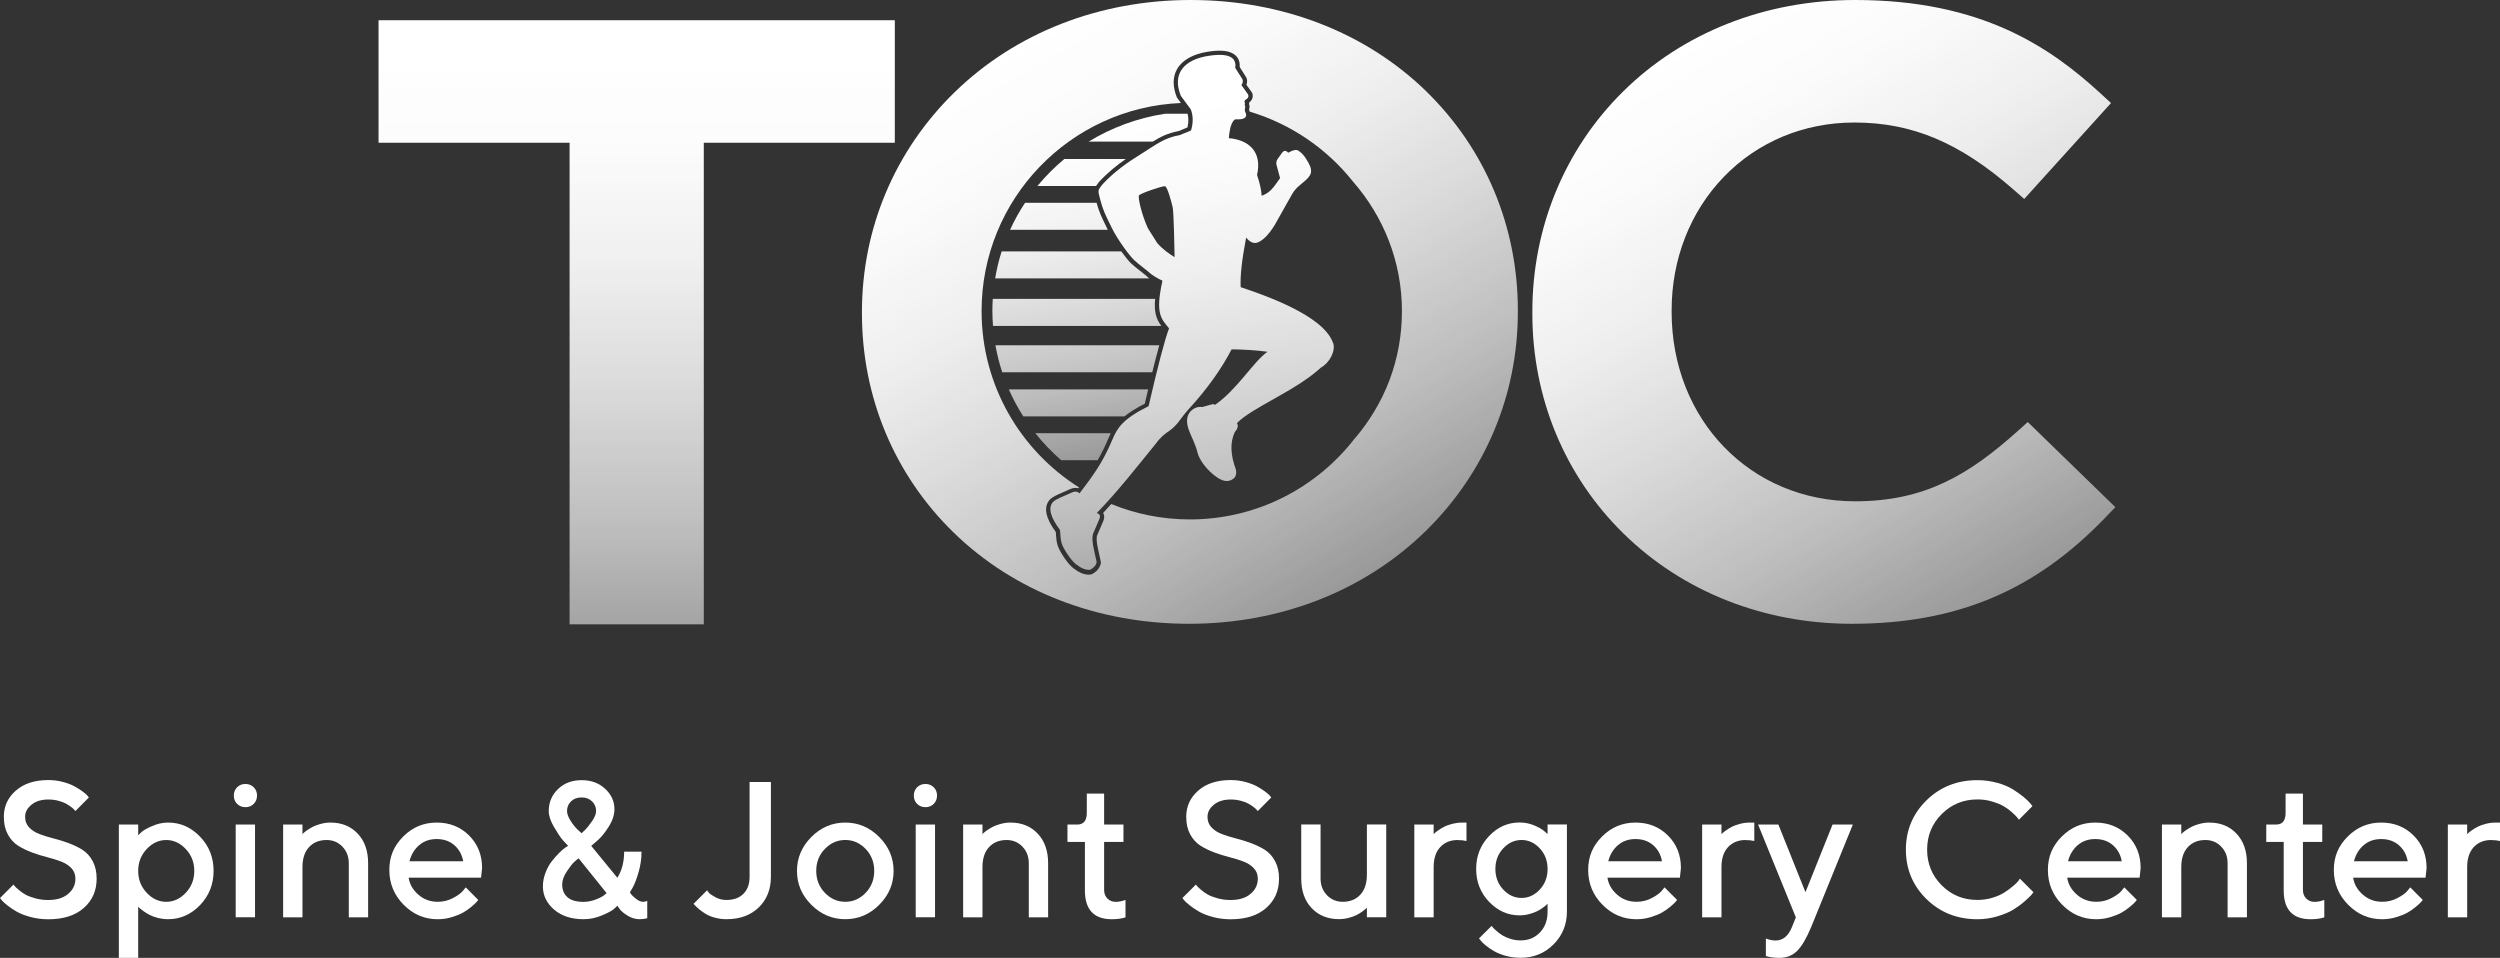 <?xml version="1.0" encoding="UTF-8"?>
<svg id="Layer_2" xmlns="http://www.w3.org/2000/svg" xmlns:xlink="http://www.w3.org/1999/xlink" viewBox="0 0 702.16 269.03">
  <rect x="0" y="0" width="702.16" height="269.03" fill="#333333" stroke="none"/>
  <defs>
    <style>
      .cls-1 {
        fill: url(#linear-gradient-2);
      }

      .cls-2 {
        fill: #fff;
      }

      .cls-3 {
        fill: url(#linear-gradient-4);
      }

      .cls-4 {
        fill: url(#linear-gradient-3);
      }

      .cls-5 {
        fill: url(#linear-gradient-5);
      }

      .cls-6 {
        fill: url(#linear-gradient);
      }
    </style>
    <linearGradient id="linear-gradient" x1="178.82" y1="17.61" x2="178.82" y2="187.28" gradientUnits="userSpaceOnUse">
      <stop offset="0" stop-color="#fff"/>
      <stop offset=".15" stop-color="#fff" stop-opacity=".98"/>
      <stop offset=".34" stop-color="#fff" stop-opacity=".92"/>
      <stop offset=".54" stop-color="#fff" stop-opacity=".82"/>
      <stop offset=".77" stop-color="#fff" stop-opacity=".68"/>
      <stop offset="1" stop-color="#fff" stop-opacity=".5"/>
      <stop offset="1" stop-color="#fff" stop-opacity=".5"/>
    </linearGradient>
    <linearGradient id="linear-gradient-2" x1="476.96" y1="10.29" x2="566.18" y2="164.82" xlink:href="#linear-gradient"/>
    <linearGradient id="linear-gradient-3" x1="320.69" y1="31.7" x2="344.5" y2="170.92" xlink:href="#linear-gradient"/>
    <linearGradient id="linear-gradient-4" x1="301.76" y1="36.28" x2="317.4" y2="127.7" xlink:href="#linear-gradient"/>
    <linearGradient id="linear-gradient-5" x1="289.61" y1="10.37" x2="378.79" y2="164.83" xlink:href="#linear-gradient"/>
  </defs>
  <g id="Isolation_Mode">
    <g>
      <g>
        <path class="cls-2" d="M20.06,243.84c-.74-.79-1.7-1.4-2.88-1.86-1.18-.45-2.48-.86-3.91-1.22s-2.86-.81-4.29-1.34c-1.43-.53-2.73-1.17-3.91-1.91s-2.13-1.8-2.88-3.17c-.74-1.37-1.11-3.02-1.11-4.94,0-2.93,1.12-5.38,3.37-7.35,2.24-1.97,5.28-2.96,9.12-2.96,1.41,0,2.77.17,4.07.52,1.3.34,2.38.75,3.23,1.22.86.47,1.61.94,2.25,1.41.64.47,1.12.87,1.42,1.21l.42.53-3.79,3.82c-.07-.07-.17-.19-.3-.36-.13-.17-.43-.43-.9-.79s-.97-.69-1.51-.98c-.54-.29-1.25-.55-2.12-.78-.88-.23-1.8-.34-2.77-.34-1.96,0-3.54.49-4.73,1.46s-1.79,2.11-1.79,3.42c0,1.17.37,2.15,1.11,2.94s1.7,1.42,2.88,1.87c1.18.45,2.48.86,3.91,1.22s2.86.8,4.29,1.33,2.73,1.15,3.91,1.89c1.17.74,2.13,1.8,2.88,3.18.74,1.38,1.11,3.02,1.11,4.93,0,3.36-1.2,6.1-3.6,8.22-2.4,2.12-5.73,3.18-9.97,3.18-1.73,0-3.38-.21-4.94-.62-1.56-.42-2.85-.91-3.86-1.48-1.01-.57-1.88-1.15-2.62-1.74-.74-.58-1.28-1.07-1.62-1.46l-.53-.66,3.79-3.79c.07.11.19.26.36.46s.55.56,1.14,1.06c.59.5,1.23.95,1.92,1.33.69.38,1.6.72,2.74,1.03,1.14.31,2.35.46,3.62.46,2.35,0,4.21-.57,5.57-1.72,1.36-1.15,2.04-2.57,2.04-4.27,0-1.17-.37-2.14-1.11-2.93Z"/>
        <path class="cls-2" d="M44.38,257.82c-.92-.23-1.71-.52-2.36-.86s-1.23-.7-1.74-1.06c-.5-.36-.87-.65-1.1-.86l-.37-.4v14.39h-5.43v-37.45h5.43v3c.25-.25.6-.57,1.05-.98.45-.41,1.41-.94,2.88-1.59,1.47-.65,2.96-.98,4.48-.98,3.45,0,6.44,1.32,8.97,3.96,2.54,2.64,3.8,5.84,3.8,9.61s-1.27,6.97-3.8,9.61c-2.54,2.64-5.53,3.96-8.97,3.96-.97,0-1.92-.12-2.84-.34ZM41.2,238.47c-1.59,1.7-2.39,3.74-2.39,6.14s.8,4.44,2.39,6.14c1.59,1.7,3.42,2.54,5.49,2.54s3.9-.85,5.49-2.54,2.39-3.74,2.39-6.14-.79-4.44-2.39-6.14-3.42-2.54-5.49-2.54-3.9.85-5.49,2.54Z"/>
        <path class="cls-2" d="M71.26,225.78c-.62.62-1.4.93-2.33.93s-1.71-.31-2.33-.93c-.62-.62-.93-1.4-.93-2.33s.31-1.71.93-2.33,1.4-.93,2.33-.93,1.71.31,2.33.93c.62.62.93,1.4.93,2.33s-.31,1.71-.93,2.33ZM71.63,257.63h-5.43v-26.05h5.43v26.05Z"/>
        <path class="cls-2" d="M84.94,234.28l.34-.34c.16-.16.5-.42,1.01-.78.51-.36,1.06-.69,1.63-.98.57-.29,1.31-.56,2.2-.79.89-.24,1.79-.36,2.69-.36,3.15,0,5.69,1.03,7.65,3.1s2.93,4.84,2.93,8.32v15.19h-5.43v-15.19c0-1.87-.6-3.43-1.79-4.66-1.19-1.24-2.67-1.86-4.44-1.86-2.07,0-3.71.67-4.94,2-1.23,1.33-1.84,3.2-1.84,5.61v14.1h-5.43v-26.05h5.43v2.7Z"/>
        <path class="cls-2" d="M114.77,246.5c.28,1.84,1.19,3.43,2.72,4.77,1.53,1.34,3.34,2.01,5.45,2.01,1.52,0,2.94-.34,4.25-1.03,1.32-.69,2.25-1.36,2.8-2.01l.82-1.01,3.52,3.53c-.11.14-.27.34-.49.6-.22.26-.69.69-1.42,1.3-.72.61-1.49,1.15-2.31,1.62-.81.47-1.87.9-3.17,1.3s-2.64.6-4.02.6c-3.69,0-6.88-1.36-9.55-4.07-2.68-2.71-4.02-5.97-4.02-9.77s1.3-6.79,3.91-9.4,5.73-3.91,9.38-3.91,6.69,1.21,9.12,3.64,3.64,5.47,3.64,9.13l-.29,2.7h-20.36ZM117.7,237.4c-1.33,1.16-2.23,2.66-2.69,4.49h15.08c-.32-1.84-1.14-3.33-2.46-4.49s-2.99-1.74-4.98-1.74-3.61.58-4.94,1.74Z"/>
        <path class="cls-2" d="M177.42,251.34c.24.29.68.69,1.33,1.19.64.5,1.29.76,1.95.76.18,0,.35-.03.52-.08.17-.05.3-.1.41-.13.11-.04.16-.07.16-.11v4.93c-.72.18-1.45.27-2.17.27-1.11,0-2.2-.31-3.25-.94-1.05-.63-1.82-1.25-2.29-1.87l-.69-.98c-.25.28-.63.64-1.14,1.06-.51.42-1.59.99-3.23,1.68-1.64.7-3.36,1.05-5.14,1.05-3.41,0-6.16-.9-8.26-2.7-2.09-1.8-3.14-3.98-3.14-6.52,0-1.31.25-2.59.74-3.86.49-1.26,1.08-2.33,1.76-3.19.68-.87,1.36-1.64,2.05-2.33s1.27-1.19,1.75-1.51l.77-.5c-.41-.41-.91-.95-1.51-1.63-.6-.68-1.4-1.88-2.41-3.6-1.01-1.72-1.51-3.23-1.51-4.52,0-2.46.87-4.52,2.6-6.19,1.73-1.67,3.94-2.5,6.63-2.5s4.85.8,6.6,2.41c1.75,1.61,2.62,3.52,2.62,5.73,0,1.59-.54,3.25-1.63,4.97-1.09,1.72-2.17,3.03-3.25,3.94l-1.64,1.4,7.34,8.96c1.27-2,1.91-4.44,1.91-7.32h4.88c0,1.93-.27,3.83-.82,5.73-.55,1.89-1.09,3.31-1.62,4.27l-.82,1.41c.11.21.28.46.52.75ZM167.18,252.69c1.1-.4,1.92-.81,2.46-1.23l.74-.61-7.87-9.78c-.35.25-.79.61-1.3,1.09-.51.48-1.19,1.36-2.04,2.64-.85,1.28-1.27,2.49-1.27,3.62,0,1.52.49,2.71,1.48,3.58.99.87,2.48,1.3,4.48,1.3,1.11,0,2.22-.2,3.31-.6ZM166.28,225.07c-.76-.73-1.74-1.1-2.94-1.1s-2.18.36-2.94,1.09-1.14,1.63-1.14,2.73c0,.79.34,1.71,1.01,2.76.67,1.04,1.35,1.89,2.04,2.54l1.03.93c.28-.25.65-.6,1.11-1.05.46-.45,1.07-1.23,1.83-2.33s1.14-2.05,1.14-2.85c0-1.08-.38-1.98-1.14-2.72Z"/>
        <path class="cls-2" d="M216.52,219.63v26.61c0,3.55-1.14,6.43-3.42,8.63-2.28,2.2-5.3,3.3-9.06,3.3-1.11,0-2.19-.14-3.23-.42-1.04-.28-1.91-.64-2.61-1.07-.7-.43-1.31-.87-1.84-1.31-.53-.44-.92-.8-1.17-1.09l-.4-.42,3.82-3.82c.11.21.29.46.54.75.26.29.85.69,1.79,1.21s1.97.77,3.1.77c2.03,0,3.62-.58,4.77-1.74,1.15-1.16,1.72-2.75,1.72-4.78v-26.61h5.99Z"/>
        <path class="cls-2" d="M227.88,235.08c2.69-2.7,5.87-4.05,9.53-4.05s6.83,1.35,9.53,4.05c2.69,2.7,4.04,5.88,4.04,9.53s-1.35,6.82-4.04,9.52-5.87,4.04-9.53,4.04-6.83-1.35-9.53-4.04-4.04-5.87-4.04-9.52,1.35-6.82,4.04-9.53ZM243.13,238.44c-1.61-1.68-3.52-2.52-5.72-2.52s-4.12.84-5.74,2.52-2.42,3.73-2.42,6.16.81,4.48,2.42,6.16c1.62,1.68,3.53,2.52,5.74,2.52s4.12-.84,5.72-2.52c1.61-1.68,2.41-3.73,2.41-6.16s-.8-4.48-2.41-6.16Z"/>
        <path class="cls-2" d="M262.25,225.78c-.62.62-1.4.93-2.33.93s-1.71-.31-2.33-.93c-.62-.62-.93-1.4-.93-2.33s.31-1.71.93-2.33,1.4-.93,2.33-.93,1.71.31,2.33.93c.62.62.93,1.4.93,2.33s-.31,1.71-.93,2.33ZM262.62,257.63h-5.43v-26.05h5.43v26.05Z"/>
        <path class="cls-2" d="M275.93,234.28l.34-.34c.16-.16.49-.42,1.01-.78s1.06-.69,1.63-.98c.57-.29,1.31-.56,2.2-.79.89-.24,1.79-.36,2.69-.36,3.14,0,5.69,1.03,7.65,3.1,1.95,2.07,2.93,4.84,2.93,8.32v15.19h-5.43v-15.19c0-1.87-.6-3.43-1.79-4.66-1.19-1.24-2.67-1.86-4.44-1.86-2.07,0-3.71.67-4.94,2-1.23,1.33-1.84,3.2-1.84,5.61v14.1h-5.43v-26.05h5.43v2.7Z"/>
        <path class="cls-2" d="M305.23,222.89h4.88v8.69h5.43v4.88h-5.43v13.52c0,.97.31,1.77.93,2.39.62.62,1.4.93,2.33.93.41,0,.83-.04,1.29-.13.45-.09.8-.19,1.05-.29l.4-.11v4.88c-1.08.35-2.35.53-3.82.53-5.07,0-7.6-2.71-7.58-8.14v-13.57h-4.9v-4.88h2.73c1.8,0,2.7-1.09,2.7-3.26v-5.43Z"/>
        <path class="cls-2" d="M352.15,243.84c-.74-.79-1.7-1.4-2.88-1.86-1.18-.45-2.48-.86-3.91-1.22-1.43-.36-2.86-.81-4.29-1.34-1.43-.53-2.74-1.17-3.91-1.91s-2.13-1.8-2.88-3.17c-.74-1.37-1.11-3.02-1.11-4.94,0-2.93,1.12-5.38,3.37-7.35,2.24-1.97,5.28-2.96,9.12-2.96,1.41,0,2.77.17,4.07.52s2.38.75,3.23,1.22c.86.47,1.61.94,2.25,1.41.64.47,1.12.87,1.42,1.21l.42.53-3.79,3.82c-.07-.07-.17-.19-.3-.36s-.43-.43-.9-.79c-.47-.36-.97-.69-1.51-.98-.54-.29-1.25-.55-2.12-.78s-1.8-.34-2.77-.34c-1.96,0-3.54.49-4.73,1.46-1.19.97-1.79,2.11-1.79,3.42,0,1.17.37,2.15,1.11,2.94s1.7,1.42,2.88,1.87c1.17.45,2.48.86,3.91,1.22,1.43.36,2.86.8,4.29,1.33s2.73,1.15,3.91,1.89,2.13,1.8,2.88,3.18c.74,1.38,1.11,3.02,1.11,4.93,0,3.36-1.2,6.1-3.6,8.22-2.4,2.12-5.73,3.18-9.97,3.18-1.73,0-3.38-.21-4.94-.62s-2.85-.91-3.86-1.48-1.88-1.15-2.62-1.74c-.74-.58-1.28-1.07-1.62-1.46l-.53-.66,3.79-3.79c.07.11.19.26.36.46s.55.56,1.14,1.06c.59.5,1.23.95,1.92,1.33s1.6.72,2.74,1.03c1.14.31,2.35.46,3.62.46,2.35,0,4.21-.57,5.57-1.72,1.36-1.15,2.04-2.57,2.04-4.27,0-1.17-.37-2.14-1.11-2.93Z"/>
        <path class="cls-2" d="M383.91,254.93l-.34.34c-.16.16-.49.42-.99.78-.5.36-1.05.69-1.63.98-.58.29-1.32.55-2.2.78-.88.23-1.78.34-2.7.34-3.15,0-5.69-1.03-7.65-3.09s-2.93-4.83-2.93-8.31v-15.19h5.43v15.19c0,1.87.6,3.43,1.79,4.67,1.19,1.24,2.67,1.86,4.44,1.86,2.07,0,3.71-.67,4.94-2,1.23-1.33,1.84-3.2,1.84-5.61v-14.1h5.43v26.05h-5.43v-2.7Z"/>
        <path class="cls-2" d="M409.44,235.93c-2.07,0-3.71.67-4.94,2-1.23,1.33-1.84,3.2-1.84,5.61v14.1h-5.43v-26.05h5.43v2.7l.34-.34c.16-.16.49-.42,1.01-.78s1.06-.69,1.63-.98c.57-.29,1.31-.56,2.2-.79s1.79-.36,2.69-.36h1.35v5.17c-.72-.18-1.54-.26-2.44-.26Z"/>
        <path class="cls-2" d="M434.65,253.84l-.34.34c-.16.16-.49.42-.99.78-.5.36-1.05.69-1.63.98-.58.29-1.32.56-2.2.79-.88.24-1.78.36-2.7.36-3.29,0-6.14-1.27-8.56-3.8-2.42-2.54-3.63-5.62-3.63-9.24s1.21-6.7,3.63-9.24c2.42-2.54,5.27-3.8,8.56-3.8,1.45,0,2.83.27,4.13.82s2.25,1.1,2.84,1.64l.9.79v-2.7h5.43v24.44c0,3.66-1.25,6.74-3.76,9.25s-5.59,3.76-9.25,3.76c-1.48,0-2.9-.19-4.24-.57s-2.45-.83-3.31-1.35c-.87-.52-1.63-1.05-2.28-1.58-.65-.53-1.12-.99-1.4-1.38l-.45-.56,3.55-3.53c.07.11.19.25.34.44s.5.51,1.02.98c.52.47,1.07.88,1.66,1.25.58.36,1.33.69,2.25.98.92.29,1.87.44,2.86.44,2.21,0,4.02-.75,5.45-2.25s2.13-3.45,2.13-5.83v-2.23ZM422.2,249.84c1.47,1.57,3.18,2.36,5.14,2.36s3.67-.79,5.13-2.36c1.46-1.57,2.19-3.5,2.19-5.78s-.73-4.21-2.19-5.78c-1.46-1.57-3.17-2.36-5.13-2.36s-3.67.79-5.14,2.36c-1.47,1.57-2.2,3.5-2.2,5.78s.73,4.21,2.2,5.78Z"/>
        <path class="cls-2" d="M451.47,246.5c.28,1.84,1.19,3.43,2.72,4.77s3.34,2.01,5.45,2.01c1.52,0,2.94-.34,4.25-1.03,1.32-.69,2.25-1.36,2.8-2.01l.82-1.01,3.53,3.53c-.11.14-.27.34-.49.6-.22.26-.69.69-1.42,1.3-.72.61-1.49,1.15-2.31,1.62-.81.47-1.87.9-3.17,1.3s-2.64.6-4.02.6c-3.69,0-6.88-1.36-9.55-4.07-2.68-2.71-4.02-5.97-4.02-9.77s1.3-6.79,3.91-9.4c2.61-2.61,5.73-3.91,9.38-3.91s6.69,1.21,9.12,3.64,3.64,5.47,3.64,9.13l-.29,2.7h-20.36ZM454.4,237.4c-1.33,1.16-2.23,2.66-2.69,4.49h15.08c-.32-1.84-1.14-3.33-2.46-4.49s-2.99-1.74-4.98-1.74-3.61.58-4.94,1.74Z"/>
        <path class="cls-2" d="M490.28,235.93c-2.07,0-3.71.67-4.94,2-1.23,1.33-1.84,3.2-1.84,5.61v14.1h-5.43v-26.05h5.43v2.7l.34-.34c.16-.16.5-.42,1.01-.78.51-.36,1.06-.69,1.63-.98.57-.29,1.31-.56,2.2-.79.89-.24,1.79-.36,2.69-.36h1.35v5.17c-.72-.18-1.54-.26-2.44-.26Z"/>
        <path class="cls-2" d="M504.38,257.63l-10.6-26.05h5.7l7.61,19,7.61-19h5.7l-11.69,28.76c-1.34,3.22-2.67,5.47-3.99,6.76s-2.96,1.93-4.94,1.93c-.72,0-1.41-.04-2.04-.13-.64-.09-1.1-.19-1.4-.29l-.37-.11v-4.9c.9.35,1.81.54,2.73.56,2.07-.02,3.6-1.29,4.61-3.82l1.09-2.7Z"/>
        <path class="cls-2" d="M560.93,219.85c1.77.5,3.23,1.12,4.39,1.84s2.17,1.44,3.03,2.15c.87.71,1.5,1.32,1.91,1.83l.58.74-3.79,3.82c-.11-.14-.26-.34-.46-.6-.2-.26-.67-.72-1.39-1.39-.72-.67-1.5-1.25-2.33-1.74-.83-.49-1.91-.94-3.25-1.35-1.33-.42-2.74-.62-4.23-.62-3.94,0-7.28,1.37-10.02,4.1-2.74,2.73-4.11,6.06-4.11,10s1.36,7.28,4.09,10.02c2.73,2.74,6.07,4.11,10.03,4.11,1.48,0,2.9-.21,4.25-.62,1.35-.42,2.47-.91,3.37-1.5.89-.58,1.68-1.16,2.36-1.74s1.19-1.06,1.52-1.47l.42-.66,3.82,3.82c-.14.21-.36.49-.65.83-.29.34-.94.95-1.93,1.82-1,.87-2.06,1.63-3.18,2.31-1.12.67-2.59,1.28-4.4,1.82-1.81.54-3.67.81-5.58.81-5.69,0-10.46-1.89-14.31-5.67-3.85-3.78-5.78-8.4-5.78-13.86s1.93-10.08,5.78-13.86c3.85-3.78,8.62-5.67,14.31-5.67,1.93,0,3.77.25,5.54.75Z"/>
        <path class="cls-2" d="M580.6,246.5c.28,1.84,1.19,3.43,2.72,4.77,1.53,1.34,3.34,2.01,5.45,2.01,1.52,0,2.94-.34,4.25-1.03,1.32-.69,2.25-1.36,2.8-2.01l.82-1.01,3.52,3.53c-.11.14-.27.34-.49.6-.22.26-.69.69-1.42,1.3-.72.61-1.49,1.15-2.31,1.62-.81.47-1.87.9-3.17,1.3s-2.64.6-4.02.6c-3.69,0-6.88-1.36-9.55-4.07-2.68-2.71-4.02-5.97-4.02-9.77s1.3-6.79,3.91-9.4,5.73-3.91,9.38-3.91,6.69,1.21,9.12,3.64,3.64,5.47,3.64,9.13l-.29,2.7h-20.36ZM583.53,237.4c-1.33,1.16-2.23,2.66-2.69,4.49h15.08c-.32-1.84-1.14-3.33-2.46-4.49s-2.99-1.74-4.98-1.74-3.61.58-4.94,1.74Z"/>
        <path class="cls-2" d="M612.63,234.28l.34-.34c.16-.16.49-.42,1.01-.78s1.06-.69,1.63-.98c.57-.29,1.31-.56,2.2-.79.89-.24,1.79-.36,2.69-.36,3.14,0,5.69,1.03,7.65,3.1,1.95,2.07,2.93,4.84,2.93,8.32v15.19h-5.43v-15.19c0-1.87-.6-3.43-1.79-4.66-1.19-1.24-2.67-1.86-4.44-1.86-2.07,0-3.71.67-4.94,2-1.23,1.33-1.84,3.2-1.84,5.61v14.1h-5.43v-26.05h5.43v2.7Z"/>
        <path class="cls-2" d="M641.93,222.89h4.88v8.69h5.43v4.88h-5.43v13.52c0,.97.31,1.77.93,2.39.62.62,1.4.93,2.33.93.41,0,.83-.04,1.29-.13.45-.09.8-.19,1.05-.29l.4-.11v4.88c-1.08.35-2.35.53-3.82.53-5.07,0-7.6-2.71-7.58-8.14v-13.57h-4.9v-4.88h2.73c1.8,0,2.7-1.09,2.7-3.26v-5.43Z"/>
        <path class="cls-2" d="M660.91,246.5c.28,1.84,1.19,3.43,2.72,4.77,1.53,1.34,3.34,2.01,5.45,2.01,1.52,0,2.94-.34,4.25-1.03,1.32-.69,2.25-1.36,2.8-2.01l.82-1.01,3.52,3.53c-.11.14-.27.34-.49.6-.22.26-.69.69-1.42,1.3-.72.61-1.49,1.15-2.31,1.62-.81.47-1.87.9-3.17,1.3s-2.64.6-4.02.6c-3.69,0-6.88-1.36-9.55-4.07-2.68-2.71-4.02-5.97-4.02-9.77s1.3-6.79,3.91-9.4,5.73-3.91,9.38-3.91,6.69,1.21,9.12,3.64,3.64,5.47,3.64,9.13l-.29,2.7h-20.36ZM663.84,237.4c-1.33,1.16-2.23,2.66-2.69,4.49h15.08c-.32-1.84-1.14-3.33-2.46-4.49s-2.99-1.74-4.98-1.74-3.61.58-4.94,1.74Z"/>
        <path class="cls-2" d="M699.72,235.93c-2.07,0-3.71.67-4.94,2-1.23,1.33-1.84,3.2-1.84,5.61v14.1h-5.43v-26.05h5.43v2.7l.34-.34c.16-.16.5-.42,1.01-.78.51-.36,1.06-.69,1.63-.98.57-.29,1.31-.56,2.2-.79.89-.24,1.79-.36,2.69-.36h1.35v5.17c-.72-.18-1.54-.26-2.44-.26Z"/>
      </g>
      <polygon class="cls-6" points="106.32 5.68 106.32 40.09 159.98 40.09 159.98 175.35 197.67 175.35 197.67 40.09 251.32 40.09 251.32 5.68 106.32 5.68"/>
      <path class="cls-1" d="M569.52,118.54l-2.81,2.52c-13.61,12.19-26,19.74-45.67,19.74-29.38,0-51.54-22.87-51.54-53.2v-.46c0-14.35,5.2-27.65,14.63-37.44,9.5-9.86,22.52-15.29,36.67-15.29,16.26,0,29.64,5.64,44.74,18.85l2.99,2.62,24.38-26.94-2.96-2.72c-14.15-12.97-33.4-26.22-68.9-26.22-25.28,0-48.43,9.14-65.2,25.72-16.43,16.25-25.47,38.23-25.47,61.88v.46c0,23.67,9.1,45.63,25.64,61.83,16.65,16.32,39.4,25.31,64.07,25.31,29.42,0,51.4-9.21,71.25-29.86l2.79-2.9-24.6-23.9Z"/>
      <path class="cls-4" d="M374.39,96.3c-2.66-7.73-19.34-13.43-25.92-15.64-.19-2.96.31-7.6,1.52-13.93.99,1.22,2.01,1.71,3.04,1.44,1.56-.5,3.21-2.13,4.94-4.89,0,0,1.65-2.92,4.94-8.76,1.3-2.41,3.9-3.46,4.96-5.22.67-1.1.36-2.22-.39-3.61-1-1.85-2.06-3.04-3.17-3.55-.67-.1-1.5.16-2.49.76-.93-1-1.44-.42-1.97.33-.29.41-.7.99-1.23,1.75-.12.39-.17.77-.14,1.15,0,0,.35,1.3,1.05,3.91,0,0-.54.74-1.61,2.23-.99,1.34-2.18,2.24-3.56,2.71-.1-1.63-.54-3.58-1.3-5.84,1.53-6.69-2.53-9.89-7.91-10.33,0-.56.14-1.78.49-3.22.38-1.22.91-2.05,1.37-2.07.92.03,2.34.04,2.82-.65.49-.69-.2-1.29-.21-2.05,0-.19.02-.37.06-.52.13-.39.09-.57-.16-.77.12-.07.16-.29.12-.64-.19-.35-.13-.64.19-.88.69-.34.94-.82.74-1.44,0,0-.63-.89-1.9-2.68.4-.56.49-1.1.29-1.63,0,0-.67-1.06-2.02-3.19.61-4.11-4.21-3.88-7.35-3.41-7.18,1.06-10.43,5.16-7.94,11.25,1.87,2.55,2.81,3.83,2.81,3.83.68,1.8.7,3.77.06,5.91-.89.35-1.93.78-3.11,1.27-4.62.88-6.46,2.57-10.69,5.18-4.27,2.64-7.83,5.19-11.08,8.69-1.36,1.7-1.31,1.66-.69,4.03.86,3.33,1.49,4.47,3.26,8.08,1.77,3.6,5.07,7.96,6.32,9.15,1.26,1.2,3.76,2.96,4.82,3.97,1.5,1.09,3.14,1.82,3.14,1.82-2.08,9.41-.32,10.67,1.86,13.39-1.15,2.92-3.06,10.2-5.75,21.84-7.29,3.63-8.78,6.09-10.19,9.44-2.8,6.65-5.46,10.1-9.21,15.06-.68-.71-1.49-.59-2.57-.06-1.44.7-4.18,1.64-4.93,2.53-1.4,1.66-.59,4.35,2,7.78.17,1.25.06,2.2.46,3.7s2.74,4.99,4.02,5.93c1.52,1.2,2.86,1.72,4.02,1.57,1.05-.57,1.65-1.28,1.81-2.15,0,0-.27-1.24-.81-3.73-.42-1.92-.49-3.32-.21-4.19,0,0,.61-1.43,1.84-4.3.25-.82.13-1.25-.79-1.55,5.96-6.12,11.33-13.04,16.71-19.64,1.05-1.5,2.52-2.74,3.71-3.47.95-.7,1.79-1.52,2.53-2.46,1.04-1.32,1.61-2.25,2.82-3.56,5.16-5.62,9.19-11.23,12.09-16.83,0,0,.4,0,1.2,0,2.07.05,5.54.18,8.89.66-3.95,2.74-8.52,10.68-14.82,14.96-.1-.28-.39-.34-.87-.17,0,0-.87.24-2.62.73-1.42-.25-2.86.53-3.62,1.62-1.04,1.49-.69,3.46-.05,5.12.82,2.11,1.77,3.73,2.32,6.03.51,2.16,2.86,5.21,5.45,6.95,1.41.95,2.99,1.6,4.58.45.73-.53.98-1.42.78-2.55-1.57-4.18-1.69-7.69-.35-10.53.87-1.01,1.07-1.87.62-2.57,4.16-4.35,16.42-9.01,23.58-15.58,2.55-1.45,4.19-4.79,3.44-6.97ZM329.83,72.17c-1.15-.67-3.25-2.1-4.8-3.9l-2.61-4.13c-1.73-3.73-2.88-8.66-2.52-9.25.35-.58,6.6-2.7,7.3-2.59s1.84,4.53,2.16,5.92c.32,1.39.52,12.37.54,13.92,0,.04-.04.04-.07.02Z"/>
      <path class="cls-3" d="M327.18,31.94h6.37c.3,1.2.3,2.46-.04,3.85-.74.3-1.56.64-2.47,1.02-3.15.62-5.11,1.62-7.25,2.96h-18.02c6.4-3.91,13.64-6.62,21.4-7.82ZM283.68,64.55h27.46s-.02-.05-.03-.07l-.36-.74c-1.38-2.81-2.03-4.14-2.76-6.78h-20.09c-1.6,2.41-3.01,4.95-4.21,7.59ZM279.49,78.2h43.33c-.07-.05-.14-.09-.2-.14l-.12-.11c-.47-.45-1.32-1.12-2.15-1.77-.97-.76-1.97-1.55-2.67-2.21-.64-.61-1.67-1.86-2.77-3.37h-33.58c-.79,2.46-1.39,5-1.83,7.59ZM278.72,87.33c0,1.42.07,2.82.18,4.21h47.27c-1.31-1.78-2.09-3.66-1.74-7.59h-45.6c-.07,1.12-.11,2.25-.11,3.38ZM281.5,104.56h42.13c.74-3.02,1.4-5.54,1.97-7.59h-46.02c.46,2.6,1.1,5.13,1.91,7.59ZM287.41,116.96h28.39c1.38-1.12,3.21-2.29,5.73-3.58.33-1.41.64-2.74.94-4.01h-39.13c1.16,2.64,2.53,5.18,4.07,7.59ZM298.05,129.26h10.24c1.02-1.76,2-3.71,2.99-6.07.22-.52.44-1.02.69-1.52h-21.19c2.18,2.74,4.62,5.29,7.28,7.59ZM291.37,52.25h16.46c.21-.33.49-.7.85-1.16,2.43-2.62,4.98-4.67,7.51-6.43h-17.26c-2.76,2.29-5.29,4.83-7.56,7.59Z"/>
      <path class="cls-5" d="M400.58,25.64C383.6,9.11,360.11,0,334.44,0s-49.22,9.22-66.38,25.96c-16.75,16.35-25.97,38.24-25.97,61.64v.46c0,23.49,9.14,45.33,25.74,61.5,16.97,16.54,40.46,25.64,66.13,25.64s49.22-9.22,66.38-25.96c16.75-16.35,25.97-38.24,25.97-61.64v-.46c0-23.49-9.14-45.33-25.74-61.5ZM380.57,123.05c-10.7,13.89-27.49,22.84-46.37,22.84-7.82,0-15.27-1.55-22.08-4.33-.76.85-1.52,1.7-2.3,2.52.32.47.44,1.12.15,2.02l-.04.11-1.82,4.25c-.12.41-.23,1.39.25,3.56l.86,3.96-.04.22c-.06.32-.16.62-.29.91-.38.85-1.1,1.56-2.14,2.12l-.19.1-.22.03c-.19.03-.39.04-.58.04-1.34,0-2.77-.61-4.34-1.85-1.45-1.06-3.95-4.76-4.43-6.56-.29-1.09-.34-1.95-.39-2.7-.02-.28-.03-.56-.06-.86-2.89-3.93-3.49-6.96-1.77-9.01.67-.79,2.04-1.42,3.92-2.21.52-.22,1.01-.43,1.4-.62.51-.25,1.64-.79,2.78-.44.06-.08.12-.16.19-.25-16.44-10.36-27.37-28.66-27.37-49.53,0-31.47,24.84-57.11,55.98-58.44l-1.12-1.55c-1.23-3.02-1.21-5.78.05-7.98,1.47-2.57,4.52-4.26,8.82-4.9,2.94-.44,5.05-.33,6.5.35.48.22.89.49,1.23.84.55.55,1.15,1.53,1.03,3.11l1.91,3.05c.19.48.3,1.17-.01,1.96l1.6,2.26.05.17c.2.63.14,1.22-.15,1.73-.17.32-.41.6-.74.84.02.19.02.37,0,.54.16.38.15.82-.01,1.32,0,0,0,0,0,0,0,0,0,.07,0,.16s.07.27.13.43c0,.03.02.06.03.09,11.58,3.46,21.66,10.4,29,19.63,8.57,9.79,13.76,22.49,13.76,36.38s-4.95,26.02-13.17,35.72Z"/>
    </g>
  </g>
</svg>